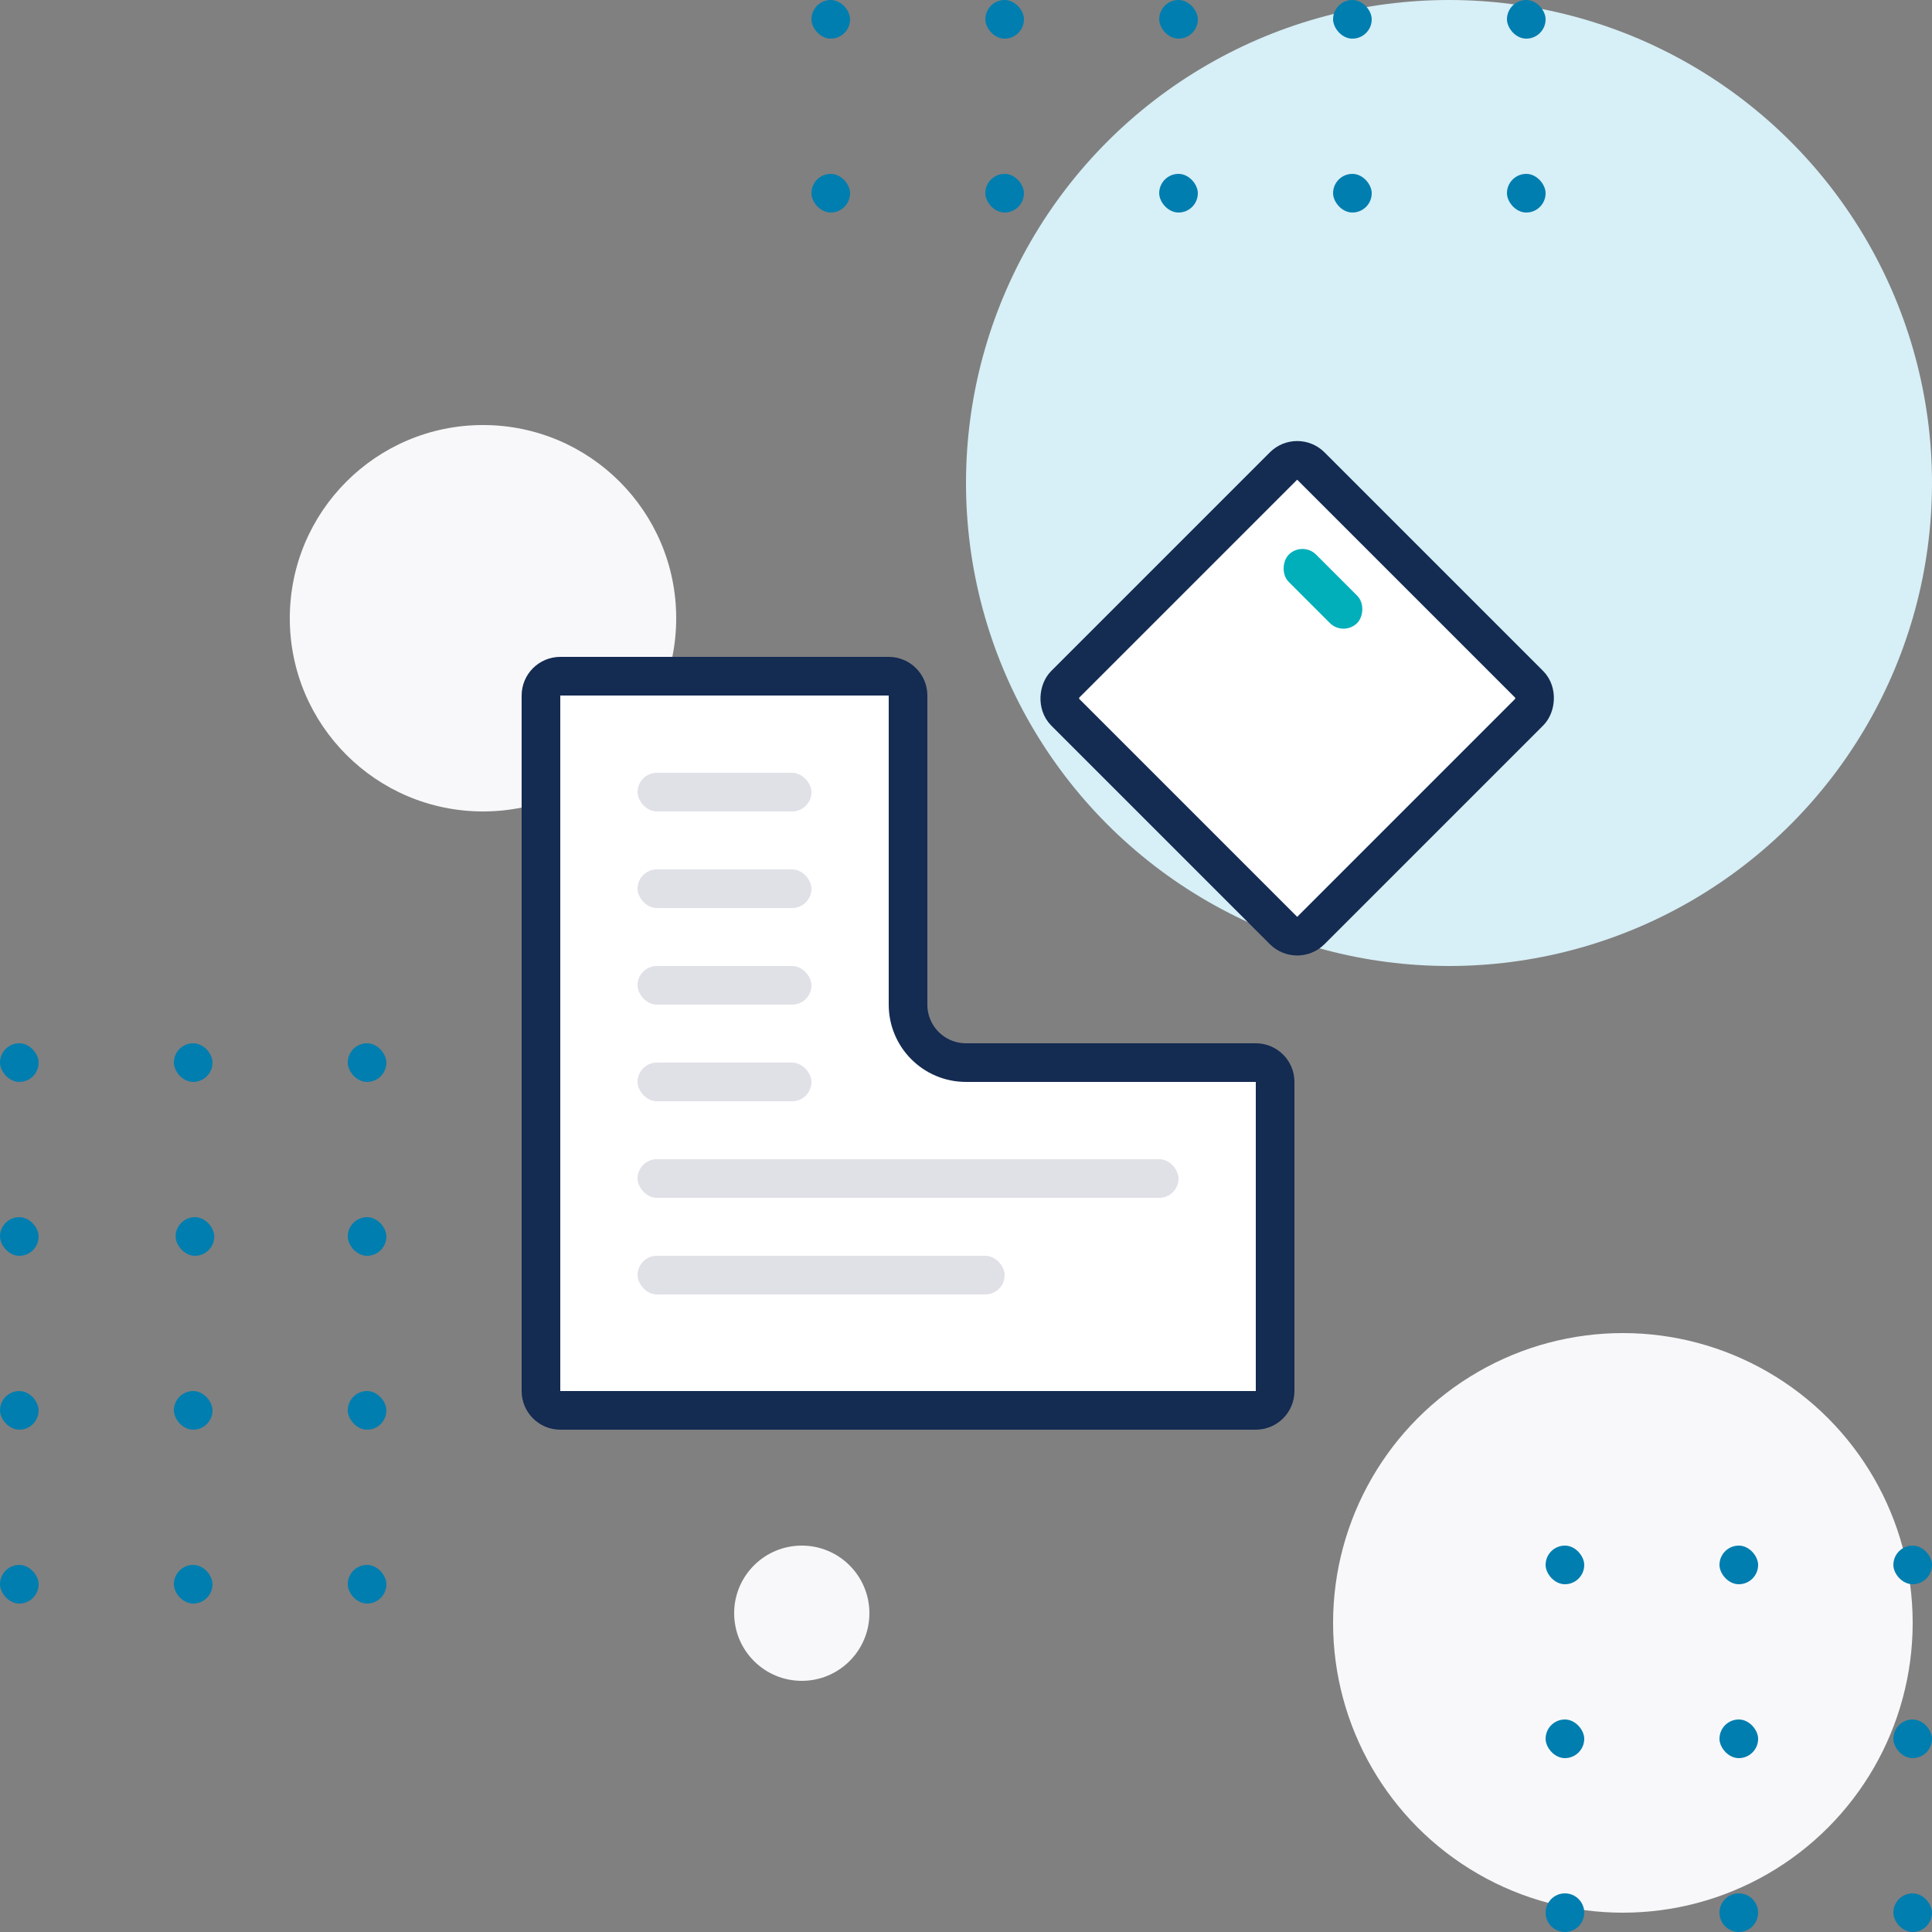 <svg width="100" height="100" viewBox="0 0 100 100" fill="none" xmlns="http://www.w3.org/2000/svg">
<rect x="0" y="0" width="100" height="100" fill="#808080" stroke="none"/>
<circle cx="75" cy="25" r="25" fill="#D7EFF6"/>
<circle cx="84" cy="84" r="15" fill="#F8F8FA"/>
<circle cx="25" cy="32" r="10" fill="#F8F8FA"/>
<circle cx="41.5" cy="83.5" r="3.5" fill="#F8F8FA"/>
<rect x="18" y="54" width="2" height="2" rx="1" fill="#007EAF"/>
<rect y="72" width="2" height="2" rx="1" fill="#007EAF"/>
<rect y="81" width="2" height="2" rx="1" fill="#007EAF"/>
<rect x="18" y="72" width="2" height="2" rx="1" fill="#007EAF"/>
<rect x="18" y="81" width="2" height="2" rx="1" fill="#007EAF"/>
<rect x="9" y="54" width="2" height="2" rx="1" fill="#007EAF"/>
<rect x="9.091" y="63" width="2" height="2" rx="1" fill="#007EAF"/>
<rect x="18" y="63" width="2" height="2" rx="1" fill="#007EAF"/>
<rect x="9" y="72" width="2" height="2" rx="1" fill="#007EAF"/>
<rect x="9" y="81" width="2" height="2" rx="1" fill="#007EAF"/>
<rect y="54" width="2" height="2" rx="1" fill="#007EAF"/>
<rect y="63" width="2" height="2" rx="1" fill="#007EAF"/>
<rect x="98" y="89" width="2" height="2" rx="1" fill="#007EAF"/>
<rect x="98" y="80" width="2" height="2" rx="1" fill="#007EAF"/>
<rect x="89" y="80" width="2" height="2" rx="1" fill="#007EAF"/>
<rect x="89" y="89" width="2" height="2" rx="1" fill="#007EAF"/>
<rect x="80" y="89" width="2" height="2" rx="1" fill="#007EAF"/>
<rect x="80" y="80" width="2" height="2" rx="1" fill="#007EAF"/>
<rect x="98" y="98" width="2" height="2" rx="1" fill="#007EAF"/>
<path d="M89 99C89 98.448 89.448 98 90 98C90.552 98 91 98.448 91 99C91 99.552 90.552 100 90 100C89.448 100 89 99.552 89 99Z" fill="#007EAF"/>
<path d="M80 99C80 98.448 80.448 98 81 98C81.552 98 82 98.448 82 99C82 99.552 81.552 100 81 100C80.448 100 80 99.552 80 99Z" fill="#007EAF"/>
<rect x="69" width="2" height="2" rx="1" fill="#007EAF"/>
<rect x="69" y="9" width="2" height="2" rx="1" fill="#007EAF"/>
<rect x="78" width="2" height="2" rx="1" fill="#007EAF"/>
<rect x="78" y="9" width="2" height="2" rx="1" fill="#007EAF"/>
<rect x="51" width="2" height="2" rx="1" fill="#007EAF"/>
<rect x="51" y="9" width="2" height="2" rx="1" fill="#007EAF"/>
<rect x="60" width="2" height="2" rx="1" fill="#007EAF"/>
<rect x="60" y="9" width="2" height="2" rx="1" fill="#007EAF"/>
<rect x="42" width="2" height="2" rx="1" fill="#007EAF"/>
<rect x="42" y="9" width="2" height="2" rx="1" fill="#007EAF"/>
<rect x="67.142" y="23.414" width="18" height="18" rx="1" transform="rotate(45 67.142 23.414)" fill="white" stroke="#142B52" stroke-width="2"/>
<rect x="67.414" y="28" width="5.007" height="2" rx="1" transform="rotate(45 67.414 28)" fill="#00AFBA"/>
<path d="M28 36C28 35.448 28.448 35 29 35H46C46.552 35 47 35.448 47 36V52C47 53.657 48.343 55 50 55H65C65.552 55 66 55.448 66 56V72C66 72.552 65.552 73 65 73H29C28.448 73 28 72.552 28 72V36Z" fill="white" stroke="#142B52" stroke-width="2"/>
<rect x="33" y="40" width="9" height="2" rx="1" fill="#E0E0E7"/>
<rect x="33" y="50" width="9" height="2" rx="1" fill="#E0E0E7"/>
<rect x="33" y="45" width="9" height="2" rx="1" fill="#E0E0E7"/>
<rect x="33" y="55" width="9" height="2" rx="1" fill="#E0E0E7"/>
<rect x="33" y="60" width="28" height="2" rx="1" fill="#E0E0E7"/>
<rect x="33" y="65" width="19" height="2" rx="1" fill="#E0E0E7"/>
</svg>
